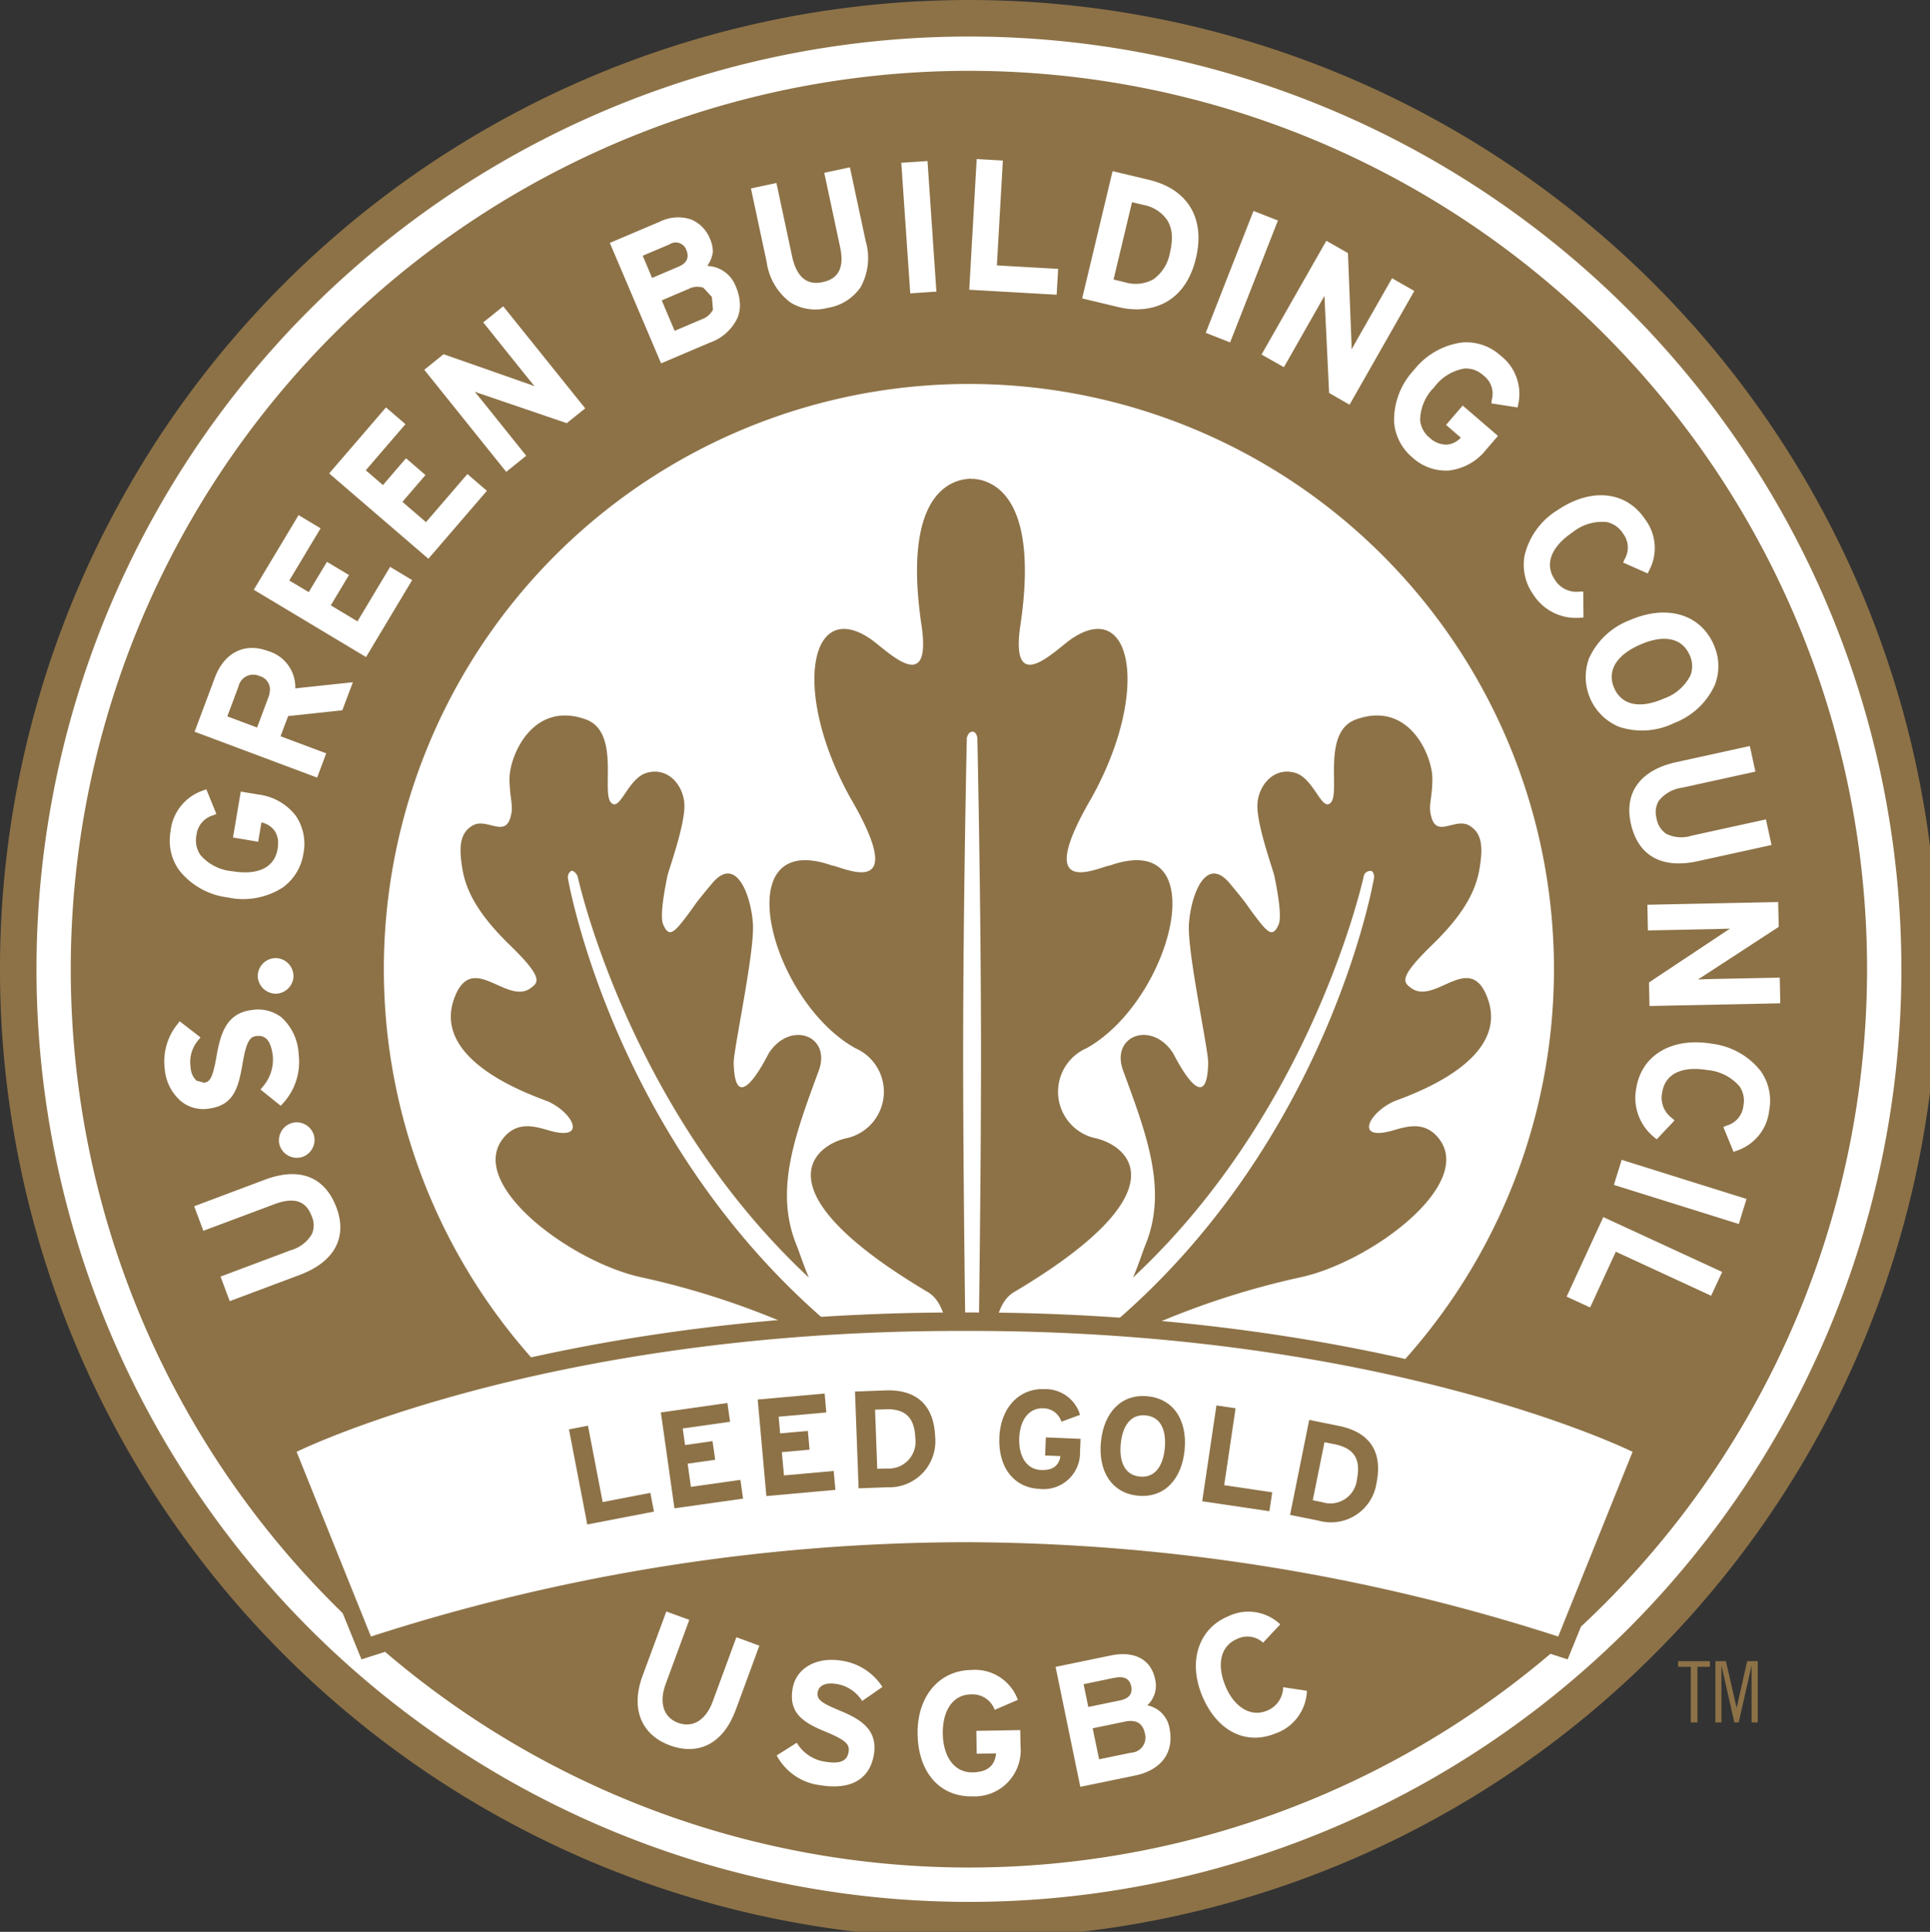 <svg xmlns="http://www.w3.org/2000/svg" xmlns:xlink="http://www.w3.org/1999/xlink" width="182.694" height="182.824" viewBox="0 0 182.694 182.824">
  <rect x="0" y="0" width="182.694" height="182.824" fill="#333333" stroke="none"/>
  <defs>
    <clipPath id="clip-path">
      <path id="Trazado_1136" data-name="Trazado 1136" d="M0-16.3H182.694V-199.12H0Z" transform="translate(0 199.12)" fill="none"/>
    </clipPath>
    <clipPath id="clip-path-2">
      <path id="Trazado_1146" data-name="Trazado 1146" d="M0-16.3H182.694V-199.121H0Z" transform="translate(0 199.121)" fill="none"/>
    </clipPath>
  </defs>
  <g id="Grupo_2814" data-name="Grupo 2814" transform="translate(0 199.121)">
    <g id="Grupo_1520" data-name="Grupo 1520" transform="translate(0 -199.12)" clip-path="url(#clip-path)">
      <g id="Grupo_1518" data-name="Grupo 1518" transform="translate(1.542 1.374)">
        <path id="Trazado_1134" data-name="Trazado 1134" d="M-16.106-8.053a90.342,90.342,0,0,1-90.341,90.347A90.346,90.346,0,0,1-196.793-8.053,90.347,90.347,0,0,1-106.447-98.4,90.343,90.343,0,0,1-16.106-8.053" transform="translate(196.793 98.399)" fill="#fff"/>
      </g>
      <g id="Grupo_1519" data-name="Grupo 1519" transform="translate(0.001 0.001)">
        <path id="Trazado_1135" data-name="Trazado 1135" d="M-8.176,0A91.718,91.718,0,0,0-99.9,91.719,91.716,91.716,0,0,0-8.176,183.438,91.713,91.713,0,0,0,83.539,91.719,91.715,91.715,0,0,0-8.176,0m0,179.989a88.27,88.27,0,0,1-88.268-88.27A88.266,88.266,0,0,1-8.176,3.456,88.266,88.266,0,0,1,80.087,91.719a88.27,88.27,0,0,1-88.263,88.27" transform="translate(99.897)" fill="#8d7247"/>
      </g>
    </g>
    <g id="Grupo_1530" data-name="Grupo 1530" transform="translate(0 -199.121)" clip-path="url(#clip-path-2)">
      <g id="Grupo_1521" data-name="Grupo 1521" transform="translate(62.638 27.138)">
        <path id="Trazado_1137" data-name="Trazado 1137" d="M-.109-.372,2.418-1.446a1.9,1.9,0,0,0,1.1-.925l-.1-1.2-.806-.879a1.8,1.8,0,0,0-1.369.1s-2.045.869-2.571,1.1C-1.124-2.753-.32-.867-.109-.372" transform="translate(1.333 4.541)" fill="#8d7247"/>
      </g>
      <g id="Grupo_1522" data-name="Grupo 1522" transform="translate(21.516 63.854)">
        <path id="Trazado_1138" data-name="Trazado 1138" d="M-.271-.011a1.423,1.423,0,0,0-1.983.98L-3.316,3.807c.5.185,2.32.869,2.818,1.057C-.292,4.319.565,2.027.565,2.027a2.253,2.253,0,0,0,.156-.768A1.308,1.308,0,0,0-.271-.011" transform="translate(3.316 0.136)" fill="#8d7247"/>
      </g>
      <g id="Grupo_1523" data-name="Grupo 1523" transform="translate(152.565 60.456)">
        <path id="Trazado_1139" data-name="Trazado 1139" d="M0-.321A2.636,2.636,0,0,0,.233.74c.711,1.625,2.424,1.994,4.7,1A4.479,4.479,0,0,0,7.46-.468a2.453,2.453,0,0,0-.086-1.913C6.663-4,4.957-4.36,2.692-3.365.931-2.594,0-1.521,0-.321" transform="translate(0 3.917)" fill="#8d7247"/>
      </g>
      <g id="Grupo_1524" data-name="Grupo 1524" transform="translate(105.415 19.137)">
        <path id="Trazado_1140" data-name="Trazado 1140" d="M-.334-.651A3.926,3.926,0,0,0,1.257-3.233a5.536,5.536,0,0,0,.174-1.35A3.106,3.106,0,0,0,1-6.253a3.508,3.508,0,0,0-2.3-1.457l-1.041-.249c-.148.623-1.6,6.7-1.748,7.316.394.1,1.035.249,1.035.249A3.516,3.516,0,0,0-.334-.651" transform="translate(4.083 7.959)" fill="#8d7247"/>
      </g>
      <g id="Grupo_1525" data-name="Grupo 1525" transform="translate(60.839 22.963)">
        <path id="Trazado_1141" data-name="Trazado 1141" d="M-.379-.11A1.3,1.3,0,0,0-.484-.6a1.061,1.061,0,0,0-1.6-.581S-4.106-.325-4.629-.1c.189.446.7,1.648.889,2.1C-3.025,1.693-1.2.914-1.2.914-.544.637-.379.232-.379-.11" transform="translate(4.629 1.341)" fill="#8d7247"/>
      </g>
      <g id="Grupo_1526" data-name="Grupo 1526" transform="translate(6.703 6.704)">
        <path id="Trazado_1142" data-name="Trazado 1142" d="M-7.578,0A85.016,85.016,0,0,0-92.6,85.017,85.018,85.018,0,0,0-7.578,170.035,85.017,85.017,0,0,0,77.438,85.017,85.015,85.015,0,0,0-7.578,0m76.6,78.662.058,2.349L61.888,85.7l-.467.288,1.376-.042,6.377-.128.049,2.429-12.38.255-.046-2.23,7.374-4.9s.18-.112.295-.187c-.291,0-1.364.033-1.364.033l-6.408.132-.05-2.43,12.018-.249ZM66.34,63.9l.529,2.421-6.914,1.517a3.4,3.4,0,0,0-2.238,1.255,2.124,2.124,0,0,0-.208,1.637,2.183,2.183,0,0,0,.9,1.466,3.226,3.226,0,0,0,2.426.187l7.032-1.541.529,2.423L61.4,74.8c-3.409.744-5.652-.524-6.323-3.574-.647-2.945.92-5.061,4.3-5.8l6.6-1.448Zm-3.422-9.6a4.913,4.913,0,0,1,.118,3.8A6.914,6.914,0,0,1,59.2,61.713a6.907,6.907,0,0,1-5.255.361,5.111,5.111,0,0,1-2.833-6.456A6.92,6.92,0,0,1,54.949,52c3.494-1.532,6.694-.608,7.969,2.294M45.028,45.834a6.9,6.9,0,0,1,3.108-4.259c3.155-2.142,6.472-1.816,8.246.805a4.511,4.511,0,0,1,.444,4.872l-.156.312-2.322-1.03.15-.332a2.165,2.165,0,0,0-.172-2.43A2.385,2.385,0,0,0,52.781,42.7a4.47,4.47,0,0,0-3.221.975c-2.048,1.387-2.663,3.02-1.684,4.473A2.4,2.4,0,0,0,50.2,49.29l.372-.014.024,2.465-.348.02a4.792,4.792,0,0,1-4.422-2.226,4.847,4.847,0,0,1-.8-3.7M42.717,26.927a4.569,4.569,0,0,1,1.712,4.584l-.068.346-2.489-.387.05-.361a2.161,2.161,0,0,0-.822-2.3,2.387,2.387,0,0,0-1.787-.634,4.486,4.486,0,0,0-2.857,1.778,4.472,4.472,0,0,0-1.323,3.1,2.4,2.4,0,0,0,.9,1.67,2.278,2.278,0,0,0,1.662.649,2.05,2.05,0,0,0,1.29-.657c-.378-.326-1.4-1.206-1.4-1.206l1.575-1.834L42.5,34.547l-1.117,1.3a5.232,5.232,0,0,1-3.538,1.977A4.667,4.667,0,0,1,34.413,36.6a4.852,4.852,0,0,1-1.745-3.359,6.919,6.919,0,0,1,1.882-4.929,6.929,6.929,0,0,1,4.587-2.608,4.834,4.834,0,0,1,3.581,1.219M26.258,16.083l2.04,1.162.339,8.574s0,.326,0,.55c.274-.484.676-1.2.676-1.2l3.161-5.54,2.108,1.2L28.452,31.595l-1.935-1.109-.427-8.844s-.009-.209-.014-.353c-.251.449-.671,1.189-.671,1.189l-3.169,5.569-2.115-1.2L26.072,16.4ZM19.224,13.6l.135-.342,2.311.907L17.145,25.7l-2.307-.907ZM5.934,9.848l.086-.357,3.447.825c3.683.879,5.346,3.659,4.439,7.429-1.065,4.442-4.477,5.3-7.316,4.618l-3.451-.825Zm-12.8-1.134.02-.363,2.478.14s-.526,9.242-.566,9.921c.645.039,5.8.332,5.8.332L.725,21.188l-8.274-.471Zm-5-.154.365-.024.843,12.357-2.476.167L-13.982,8.7ZM-25.8,10.614l1.477,6.92c.418,1.953,1.385,2.785,2.875,2.465.977-.211,2.216-.79,1.675-3.319l-1.5-7.03,2.069-.444.357-.075,1.5,7a5.674,5.674,0,0,1-.5,4.362,4.664,4.664,0,0,1-3.1,1.939,4.5,4.5,0,0,1-3.509-.5,5.745,5.745,0,0,1-2.267-3.83l-1.49-6.972Zm-11.019,3.652a3.873,3.873,0,0,1,2.978-.187,3.311,3.311,0,0,1,1.767,1.856,3.044,3.044,0,0,1,.257,1.194,2.911,2.911,0,0,1-.533,1.334,3,3,0,0,1,2.695,1.924,4.557,4.557,0,0,1,.4,1.772,3.193,3.193,0,0,1-.231,1.217,4.551,4.551,0,0,1-2.632,2.351l-4.6,1.958-4.853-11.4ZM-57.308,26.817l8.1,2.839.513.194-.871-1.07-3.988-4.972,1.607-1.293.288-.23,7.757,9.658-1.745,1.4-8.38-2.855s-.2-.071-.332-.121c.17.211.863,1.059.863,1.059l4.011,5-1.893,1.526-7.757-9.659ZM-63,32.13l.241-.277,1.842,1.585s-3.337,3.876-3.755,4.365c.359.31,1.262,1.09,1.625,1.4.378-.443,2.183-2.538,2.183-2.538l1.842,1.587-2.183,2.538c.4.343,1.832,1.576,2.232,1.92l3.921-4.552,1.845,1.587-5.54,6.432L-68.138,38.1ZM-83.152,71.942A4.565,4.565,0,0,1-80.1,68.116l.331-.123.953,2.335-.337.139a2.173,2.173,0,0,0-1.55,1.889,2.419,2.419,0,0,0,.381,1.86,4.476,4.476,0,0,0,3,1.53c2.441.414,4.01-.35,4.3-2.091a3.371,3.371,0,0,0,.049-.559,2.041,2.041,0,0,0-.348-1.2,2.063,2.063,0,0,0-1.23-.766l-.309,1.826-2.382-.4.734-4.347,1.692.284A5.242,5.242,0,0,1-71.3,70.5a4.693,4.693,0,0,1,.723,3.568A4.854,4.854,0,0,1-72.553,77.3a6.929,6.929,0,0,1-5.192.927,6.933,6.933,0,0,1-4.6-2.582,4.756,4.756,0,0,1-.885-2.787,5.382,5.382,0,0,1,.08-.914m13.579,28.832a1.707,1.707,0,0,1-1.219,2.045,1.717,1.717,0,0,1-2.06-1.217,1.716,1.716,0,0,1,1.237-2.047,1.709,1.709,0,0,1,2.043,1.219m-1.944-15.15a1.707,1.707,0,0,1-1.653,1.711A1.718,1.718,0,0,1-74.9,85.677a1.713,1.713,0,0,1,1.668-1.708,1.706,1.706,0,0,1,1.711,1.655M-83.7,94.488a5.605,5.605,0,0,1,1.182-4.245l.22-.3,1.979,1.528-.233.29a3.181,3.181,0,0,0-.7,2.555,1.832,1.832,0,0,0,.559,1.255l.7.185c.487-.06.806-.255,1.18-2.448.381-2.166.925-4.134,3.352-4.424a3.641,3.641,0,0,1,2.783.673,5.014,5.014,0,0,1,1.648,3.5,5.789,5.789,0,0,1-1.462,4.633l-.23.256-1.92-1.545.244-.288a3.908,3.908,0,0,0,.923-2.893c-.219-1.8-.953-1.946-1.567-1.873-.588.073-.927.471-1.284,2.542-.411,2.428-.863,4.042-3.281,4.335a3.34,3.34,0,0,1-2.514-.674,4.493,4.493,0,0,1-1.58-3.066m12.821,19.451-6.671,2.5-.872-2.325,6.625-2.487a3.384,3.384,0,0,0,2.035-1.556,2.1,2.1,0,0,0-.018-1.649c-.356-.939-1.1-2.075-3.532-1.164l-6.736,2.523-.869-2.323,6.7-2.516c3.267-1.224,5.671-.288,6.767,2.637,1.06,2.824-.194,5.138-3.432,6.357m3.987-53.415-5.129.55c-.112.3-.546,1.448-.715,1.908l4.321,1.616-.858,2.294-11.6-4.34,1.922-5.132c.9-2.377,2.824-3.332,5.043-2.5a3.563,3.563,0,0,1,2.567,3.462c0,.022,0,.044,0,.068.722-.079,5.449-.579,5.449-.579Zm-8.378-11.406,4.05-6.751.187-.317,2.087,1.252s-2.631,4.387-2.963,4.939c.411.245,1.433.857,1.84,1.1.3-.5,1.723-2.868,1.723-2.868l2.085,1.248s-1.42,2.375-1.722,2.87c.455.271,2.073,1.246,2.527,1.515.332-.553,3.091-5.155,3.091-5.155l2.084,1.252-4.365,7.284ZM-7.576,140.4A55.388,55.388,0,0,1-62.963,85.017,55.385,55.385,0,0,1-7.576,29.633,55.382,55.382,0,0,1,47.8,85.017,55.385,55.385,0,0,1-7.576,140.4m70.254-24.477s-8.4-3.883-9.022-4.167l-2.433,5.274L49,116.006l3.319-7.194.154-.334,11.252,5.192Zm2.618-6.791-11.822-3.7.627-2.021.11-.35,11.818,3.7Zm2.881-10.775a4.526,4.526,0,0,1-3.049,3.828l-.33.119-.964-2.351.337-.14a2.174,2.174,0,0,0,1.563-1.873,2.391,2.391,0,0,0-.376-1.843,4.508,4.508,0,0,0-3.007-1.53c-2.439-.41-4.006.348-4.3,2.078a2.388,2.388,0,0,0,.881,2.432l.284.253-1.692,1.791-.264-.222A4.783,4.783,0,0,1,55.6,96.234c.528-3.124,3.409-4.8,7.171-4.158a6.924,6.924,0,0,1,4.6,2.582,4.847,4.847,0,0,1,.806,3.7" transform="translate(92.595)" fill="#8d7247"/>
      </g>
      <g id="Grupo_1527" data-name="Grupo 1527" transform="translate(42.675 45.303)">
        <path id="Trazado_1143" data-name="Trazado 1143" d="M-7.948-5.257c.863-.4,11.358-3.636,8.943-9.9-1.69-4.405-4.95.81-7.221-.888-.731-.541-1.184-.975,2.007-4.069S-.055-25.415.264-27.326s.313-3.363-1-4.1-3.04,1.206-3.562-.807c-.32-1.079.095-1.688.1-3.619,0-2.115-2.16-7.393-7.2-5.61-3.26,1.147-1.534,6.766-2.371,7.829-.865,1.092-1.6-2.243-3.427-2.767-2.108-.6-3.581,1.354-3.568,3.166s1.2,5.186,1.587,6.5c.219,1.035.781,3.856.429,4.682-.539,1.251-1,.841-2.2-.746-1.059-1.4-.5-.814-2.373-3.07-2.333-2.877-3.751,1.114-3.922,3.776S-25.383-10.15-25.419-8.92c-.14,5.564-3.233-.817-3.335-.967-2.029-3.094-5.936-1.646-4.717,1.677,2.229,6.051,4.224,11.277,2.119,16.464-.284.693-.662,1.909-1.18,3.111,17.145-15.968,21.862-38.08,21.867-38.1a.672.672,0,0,1,.682-.378c.213.066.312.493.249.726-.009.036-5.6,32.878-35.5,49.647-.66.361-.737-.027-.865-.621.143-5.206.359-8.741,2.289-9.889C-27.7,3.189-32.933-1.209-36.27-1.861a4.5,4.5,0,0,1-.643-8.486c8.107-4.559,12.252-20.836,2.184-17.279-.918.082-7.539,3.524-1.7-6.458,5.523-9.986,3.821-18.878-1.909-15.007-1.5,1.013-5.756,5.519-4.9-1,1.521-9.88-.929-13.4-3.826-14.05,0,0-.306-.051-.55-.079l-.262.011v-.027a6.165,6.165,0,0,0-.813.095c-2.9.647-5.345,4.169-3.828,14.05.85,6.516-3.4,2.01-4.9,1-5.729-3.871-7.429,5.021-1.906,15.007,5.836,9.982-.783,6.54-1.706,6.458-10.063-3.557-5.921,12.72,2.191,17.279a4.5,4.5,0,0,1-.643,8.486c-3.338.652-8.572,5.05,7.528,14.607,1.935,1.151,2.17,4.708,2.311,9.932-.132.577-.231.933-.883.578C-80.42,6.488-86.013-26.355-86.022-26.39a.708.708,0,0,1,.31-.726c.211-.071.542.3.608.531.006.024,4.735,21.984,21.883,37.952-.519-1.2-.9-2.418-1.183-3.111-2.1-5.188-.106-10.414,2.119-16.464,1.219-3.324-2.686-4.772-4.712-1.677-.1.15-3.2,6.531-3.339.967-.033-1.23,1.991-10.51,1.823-13.176s-1.587-6.654-3.921-3.776c-1.875,2.256-1.317,1.666-2.379,3.07-1.2,1.587-1.66,2-2.2.746-.354-.825.207-3.647.427-4.682.389-1.309,1.569-4.682,1.587-6.5S-76.453-37-78.562-36.4c-1.832.524-2.566,3.859-3.427,2.767-.838-1.063.89-6.682-2.368-7.829-5.041-1.783-7.2,3.5-7.2,5.61.007,1.931.419,2.541.1,3.619-.517,2.014-2.252.073-3.563.807s-1.315,2.193-1,4.1,1.289,4.112,4.482,7.216,2.738,3.528,2.007,4.069c-2.272,1.7-5.529-3.517-7.222.888-2.41,6.26,8.083,9.491,8.941,9.9,2.249,1.074,3.484,3.528.414,2.809-1.237-.291-3.125-1.191-4.607.455-3.907,4.358,6.282,11.959,13.051,13.359a76.316,76.316,0,0,1,15.379,5.148c2.52,1.145,13.277,8.52,14.026,11.512a1.645,1.645,0,0,0,1.687,1.53,1.578,1.578,0,0,0,1.673-1.473c.684-2.925,11.487-10.422,14.014-11.569a76.216,76.216,0,0,1,15.371-5.148c6.766-1.4,16.96-9,13.053-13.359-1.481-1.646-3.368-.746-4.606-.455-3.071.72-1.838-1.734.411-2.809M-47.271,25.836s-.071.61-.548.592-.449-.592-.449-.592S-48.616,4.8-48.616-9.6s.348-30.094.348-30.094.128-.6.528-.6.469.6.469.6S-46.924-24-46.924-9.6s-.347,35.438-.347,35.438" transform="translate(97.112 64.234)" fill="#8d7247"/>
      </g>
      <g id="Grupo_1528" data-name="Grupo 1528" transform="translate(28.33 126.147)">
        <path id="Trazado_1144" data-name="Trazado 1144" d="M-5.568,0C-45.022,0-68.036,11.277-68.036,11.277L-61.03,28.5A185.174,185.174,0,0,1-5.337,19.7h.566A185.08,185.08,0,0,1,50.91,28.5l7.013-17.224S34.906,0-4.547,0Z" transform="translate(68.036)" fill="none" stroke="#8d7247" stroke-width="3.876"/>
      </g>
      <g id="Grupo_1529" data-name="Grupo 1529" transform="translate(28.076 125.956)">
        <path id="Trazado_1145" data-name="Trazado 1145" d="M-5.591,0C-45.2,0-68.31,11.441-68.31,11.441l7.038,17.48A184.049,184.049,0,0,1-5.358,19.995h.566a184,184,0,0,1,55.907,8.926l7.04-17.48S35.044,0-4.565,0Z" transform="translate(68.31)" fill="#fff"/>
      </g>
    </g>
    <g id="Grupo_1531" data-name="Grupo 1531" transform="translate(53.858 -64.198)">
      <path id="Trazado_1147" data-name="Trazado 1147" d="M-.155-.833l-1.734-9,1.8-.347L1.3-2.953l4.515-.871.342,1.774Z" transform="translate(1.889 10.181)" fill="#8d7247"/>
    </g>
    <g id="Grupo_1532" data-name="Grupo 1532" transform="translate(62.559 -66.344)">
      <path id="Trazado_1148" data-name="Trazado 1148" d="M-.114-.888-1.4-9.963l6.3-.892.251,1.776L.669-8.445.892-6.878l2.6-.368.251,1.764-2.608.369.31,2.193L6.13-3.582l.252,1.776Z" transform="translate(1.398 10.855)" fill="#8d7247"/>
    </g>
    <g id="Grupo_1533" data-name="Grupo 1533" transform="translate(71.724 -67.237)">
      <path id="Trazado_1149" data-name="Trazado 1149" d="M-.073-.865-.894-10l6.339-.568L5.6-8.777l-4.51.4.14,1.58L3.856-7.03l.159,1.774L1.393-5.02l.2,2.2L6.3-3.24l.161,1.788Z" transform="translate(0.894 10.565)" fill="#8d7247"/>
    </g>
    <g id="Grupo_1537" data-name="Grupo 1537" transform="translate(0 -199.121)" clip-path="url(#clip-path-2)">
      <g id="Grupo_1534" data-name="Grupo 1534" transform="translate(80.934 131.581)">
        <path id="Trazado_1150" data-name="Trazado 1150" d="M-.274-.818l-2.734.1-.341-9.159,2.866-.107c2.618-.1,4.6,1.063,4.724,4.412A4.356,4.356,0,0,1-.274-.818M-.483-8.2l-.966.038.207,5.6.9-.033A2.534,2.534,0,0,0,2.356-5.5c-.068-1.873-.9-2.771-2.84-2.7" transform="translate(3.349 9.989)" fill="#8d7247"/>
      </g>
      <g id="Grupo_1535" data-name="Grupo 1535" transform="translate(94.593 131.46)">
        <path id="Trazado_1151" data-name="Trazado 1151" d="M-.34-.842c-2.4-.1-3.929-2-3.81-4.888.117-2.787,1.869-4.653,4.266-4.555A3.411,3.411,0,0,1,3.486-7.85L1.72-7.2A1.79,1.79,0,0,0,.014-8.469C-1.361-8.526-2.2-7.355-2.267-5.656s.676,2.967,2.052,3.024c1.257.053,1.71-.52,1.848-1.314L.181-4.005.252-5.718l3.284.137-.05,1.2A3.448,3.448,0,0,1-.34-.842" transform="translate(4.157 10.289)" fill="#8d7247"/>
      </g>
      <g id="Grupo_1536" data-name="Grupo 1536" transform="translate(104.178 132.118)">
        <path id="Trazado_1152" data-name="Trazado 1152" d="M-.316-.841C-2.8-1.08-4.091-3.15-3.822-5.927S-1.9-10.491.591-10.251,4.368-7.942,4.1-5.166,2.178-.6-.316-.841m.733-7.6c-1.473-.142-2.205,1.066-2.363,2.692s.334,2.955,1.807,3.1,2.21-1.063,2.363-2.692S1.89-8.3.417-8.439" transform="translate(3.857 10.272)" fill="#8d7247"/>
      </g>
    </g>
    <g id="Grupo_1538" data-name="Grupo 1538" transform="translate(113.801 -66.113)">
      <path id="Trazado_1154" data-name="Trazado 1154" d="M0-.808,1.347-9.877l1.812.268L2.081-2.33l4.547.676L6.359.134Z" transform="translate(0 9.877)" fill="#8d7247"/>
    </g>
    <g id="Grupo_1540" data-name="Grupo 1540" transform="translate(0 -199.121)" clip-path="url(#clip-path-2)">
      <g id="Grupo_1539" data-name="Grupo 1539" transform="translate(122.117 134.377)">
        <path id="Trazado_1155" data-name="Trazado 1155" d="M-.239-.849l-2.686-.539,1.812-8.99,2.811.57c2.568.517,4.224,2.106,3.562,5.39A4.354,4.354,0,0,1-.239-.849M1.284-8.078.335-8.267-.777-2.776l.887.181a2.535,2.535,0,0,0,3.3-2.193c.367-1.838-.231-2.905-2.131-3.291" transform="translate(2.925 10.378)" fill="#8d7247"/>
      </g>
    </g>
    <g id="Grupo_1541" data-name="Grupo 1541" transform="translate(158.854 -41.912)">
      <path id="Trazado_1157" data-name="Trazado 1157" d="M-.268,0V.533H-1.452V5.8H-2.08V.533h-1.2V0Z" transform="translate(3.275)" fill="#8d7247"/>
    </g>
    <g id="Grupo_1542" data-name="Grupo 1542" transform="translate(162.378 -41.912)">
      <path id="Trazado_1158" data-name="Trazado 1158" d="M-.089,0,.921,4.385H.937L1.926,0h1V5.8H2.343V.484H2.328L1.124,5.8H.713L-.492.484H-.511V5.8h-.573V0Z" transform="translate(1.084)" fill="#8d7247"/>
    </g>
    <g id="Grupo_1548" data-name="Grupo 1548" transform="translate(0 -199.121)" clip-path="url(#clip-path-2)">
      <g id="Grupo_1543" data-name="Grupo 1543" transform="translate(60.359 152.505)">
        <path id="Trazado_1159" data-name="Trazado 1159" d="M-.271-1.129C-2.9-2.1-4.015-4.524-2.846-7.693l2.252-6.1L1.58-13-.658-6.92C-1.3-5.179-.869-3.771.515-3.257S3.148-3.508,3.79-5.25l2.248-6.106,2.177.8L5.978-4.48C4.816-1.325,2.5-.108-.271-1.129" transform="translate(3.308 13.797)" fill="#fff"/>
      </g>
      <g id="Grupo_1544" data-name="Grupo 1544" transform="translate(73.523 157.083)">
        <path id="Trazado_1160" data-name="Trazado 1160" d="M-.366-1.057a5.391,5.391,0,0,1-4.1-2.815l1.9-1.2A3.738,3.738,0,0,0,.137-3.277c1.355.225,2.056-.044,2.2-.911.118-.735-.216-1.125-2.294-1.977-2.023-.838-3.385-1.75-3.009-4,.345-2.075,2.384-3.046,4.638-2.674A5.536,5.536,0,0,1,5.54-10.353L3.625-9.025a3.528,3.528,0,0,0-2.4-1.607c-1.226-.2-1.719.248-1.805.757-.118.72.335,1.03,2.076,1.756s3.65,1.677,3.237,4.16c-.361,2.172-1.977,3.418-5.1,2.9" transform="translate(4.466 12.92)" fill="#fff"/>
      </g>
      <g id="Grupo_1545" data-name="Grupo 1545" transform="translate(86.859 158.048)">
        <path id="Trazado_1161" data-name="Trazado 1161" d="M-.46-1.066c-3.031.049-5.107-2.234-5.164-5.9-.06-3.529,2.021-6.012,5.052-6.06A4.319,4.319,0,0,1,3.865-10.2l-2.191.944A2.235,2.235,0,0,0-.571-10.718c-1.736.024-2.7,1.565-2.668,3.715S-2.166-3.311-.432-3.336c1.591-.028,2.126-.781,2.241-1.8L-.029-5.1-.064-7.266l4.157-.071L4.12-5.814A4.371,4.371,0,0,1-.46-1.066" transform="translate(5.625 13.023)" fill="#fff"/>
      </g>
      <g id="Grupo_1546" data-name="Grupo 1546" transform="translate(99.922 156.546)">
        <path id="Trazado_1162" data-name="Trazado 1162" d="M-.669-1.024-5.831.041-8.17-11.31l5.206-1.076c2.209-.455,3.82.315,4.219,2.262A2.53,2.53,0,0,1,.509-7.673a2.655,2.655,0,0,1,2.1,2.152c.489,2.388-.849,4-3.281,4.5m-1.963-9.251-2.884.6.447,2.157,3-.621c.94-.194,1.189-.7,1.061-1.331-.15-.713-.632-1.006-1.624-.8m.993,4.145-3.018.623.61,2.936,3.015-.623A1.432,1.432,0,0,0,.286-5c-.2-.978-.823-1.356-1.925-1.127" transform="translate(8.17 12.514)" fill="#fff"/>
      </g>
      <g id="Grupo_1547" data-name="Grupo 1547" transform="translate(113.202 152.536)">
        <path id="Trazado_1163" data-name="Trazado 1163" d="M-.567-.261A2.184,2.184,0,0,0-3-.624C-4.612.032-4.959,1.815-4.144,3.81c.786,1.932,2.323,3.026,3.936,2.368A2.43,2.43,0,0,0,1.334,3.955l2.248.334A4.437,4.437,0,0,1,.6,8.332C-2.211,9.477-4.971,8.1-6.354,4.711c-1.329-3.266-.292-6.334,2.512-7.479a4.369,4.369,0,0,1,4.9.775Z" transform="translate(6.928 3.185)" fill="#fff"/>
      </g>
    </g>
  </g>
</svg>
